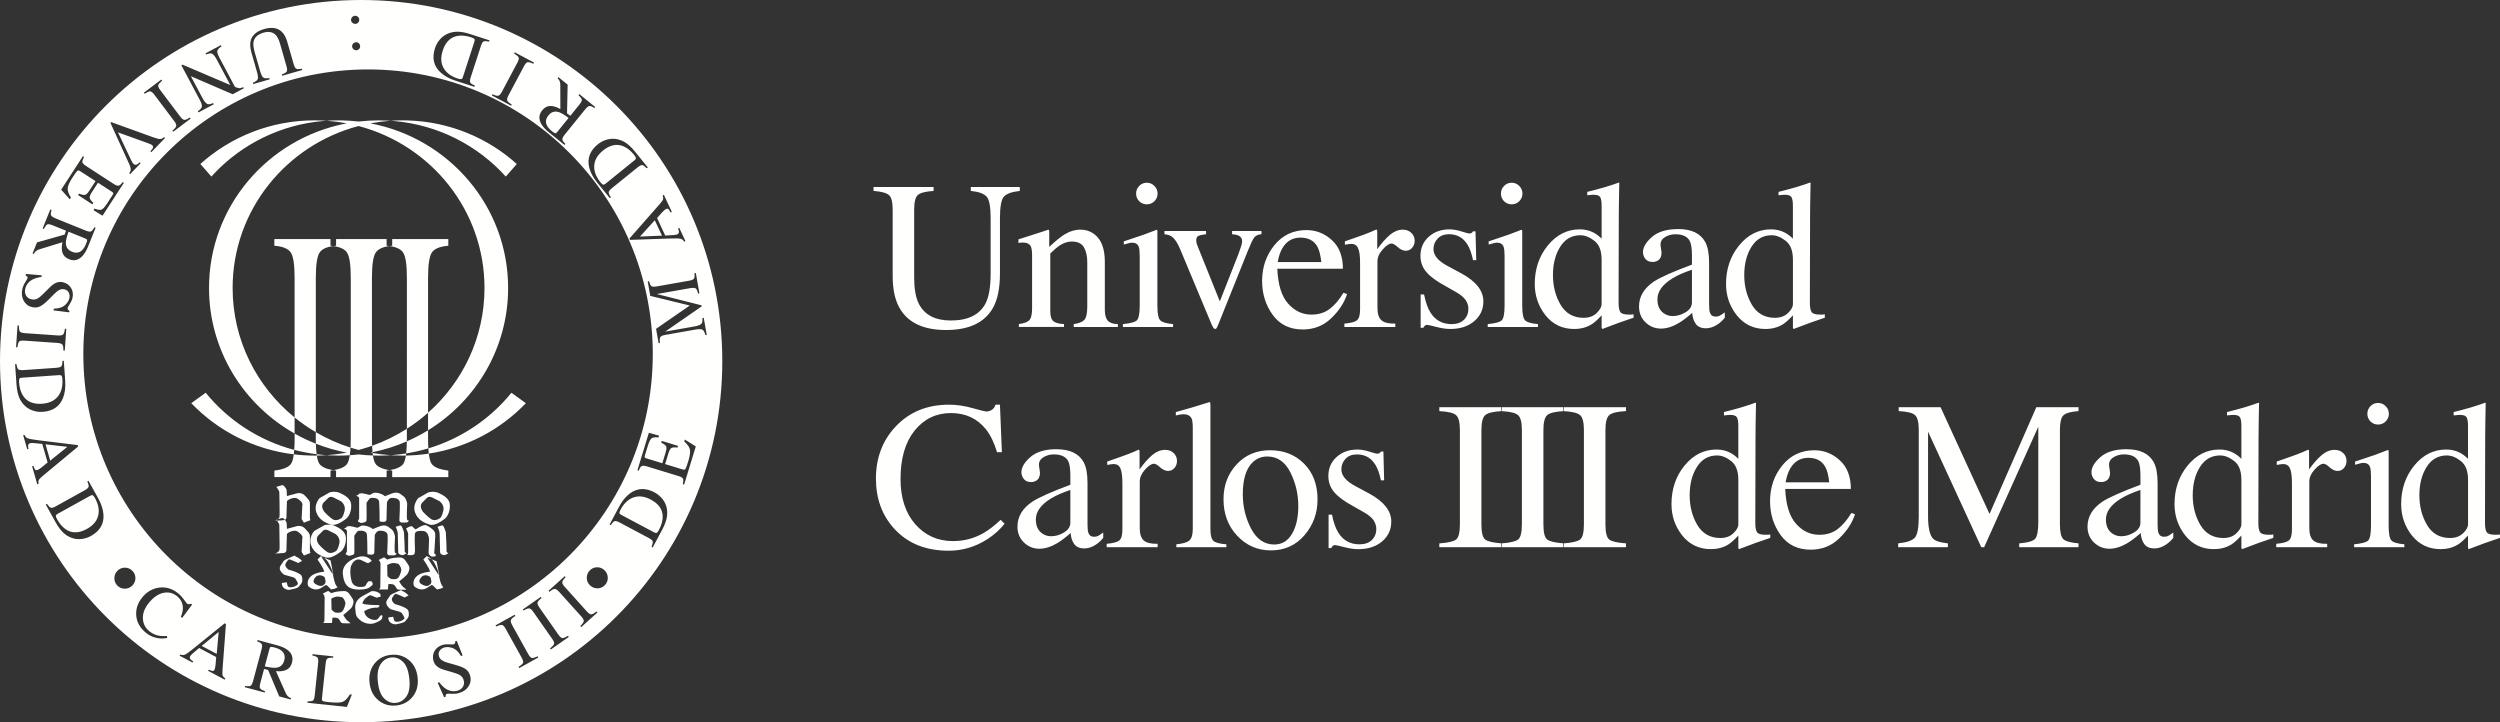 <svg height="52" viewBox="0 0 180 52" width="180" xmlns="http://www.w3.org/2000/svg"><rect x="0" y="0" width="180" height="52" fill="#333333" stroke="none"/><path d="m26.002 0c14.362 0 26.003 11.641 26.003 26s-11.641 26-26.003 26c-14.36 0-26.002-11.641-26.002-26s11.641-26 26.002-26zm-3.5 47.101-.011.099c.195.033.318.084.369.148.05.063.066.188.046.375l-.248 2.353c-.021.2-.063.321-.127.364-.061.042-.19.064-.387.064l-.01.095 2.844.299.355-.89-.135-.013c-.187.302-.368.483-.541.543-.174.059-.495.065-.966.016-.12-.012-.203-.022-.247-.029-.042-.006-.084-.013-.123-.023-.067-.016-.108-.041-.126-.076-.015-.038-.02-.084-.014-.142l.268-2.54c.018-.177.062-.287.133-.333.074-.047.207-.065.403-.054l.01-.099zm5.821.036-.176.011c-.475.049-.859.248-1.152.593-.318.379-.448.849-.389 1.413.056.538.269.96.637 1.268.363.301.792.424 1.287.373.463-.049.842-.24 1.137-.578.329-.376.464-.853.403-1.426-.06-.564-.283-.998-.672-1.299-.358-.279-.776-.393-1.252-.342zm-.156.202c.306-.033.585.067.836.301.251.232.406.638.467 1.214.06.57-.007.997-.202 1.28-.194.281-.446.438-.757.472-.318.034-.6-.071-.847-.313-.247-.244-.399-.645-.458-1.2-.059-.558.007-.98.198-1.268.192-.291.446-.452.763-.485zm-9.626-1.258-.026.095c.182.065.291.132.329.205.041.068.036.193-.012.374l-.596 2.225c-.057.213-.118.343-.182.389-.064.046-.197.052-.399.017l-.025.093 1.427.382.025-.092c-.189-.069-.307-.136-.352-.203-.043-.066-.039-.195.012-.386l.271-1.01.289.063.801 1.908.827.221.025-.092c-.099-.038-.176-.083-.232-.137s-.105-.13-.148-.227l-.709-1.585c.297.034.547.002.749-.089.204-.092.34-.267.408-.523.102-.38-.015-.693-.351-.935-.177-.127-.414-.232-.709-.31zm14.344.059-.105.03c.002.059-.004.107-.021.144-.015.036-.054.064-.116.082-.024.007-.126.006-.307-.005-.18-.01-.328 0-.444.034-.283.082-.485.232-.608.452-.121.222-.145.459-.071.718.055.195.179.351.37.47.102.063.231.118.387.163l.514.147c.296.085.494.155.595.211.155.089.256.216.304.382.053.185.034.346-.056.482-.088.139-.214.23-.378.276-.301.087-.588.04-.858-.139-.156-.103-.309-.257-.462-.462l-.117.033.464 1.044.112-.033c-.006-.044-.003-.087.006-.129.011-.042.046-.072.107-.091.025-.006.131-.005.32.006.19.01.364-.007.522-.053.314-.09.546-.254.696-.491.151-.238.189-.491.112-.759-.057-.2-.163-.356-.318-.47-.156-.112-.4-.214-.73-.305l-.529-.149c-.198-.055-.349-.118-.456-.19-.107-.071-.179-.172-.217-.302-.042-.148-.023-.276.057-.386.081-.114.192-.19.331-.231.18-.05.379-.038.6.04.222.076.421.267.598.57l.122-.034zm-16.71-1.261-2.204 1.783c-.33.268-.546.424-.649.469-.101.046-.216.044-.343-.006l-.046.086.931.494.045-.084c-.105-.068-.172-.121-.203-.162-.047-.064-.05-.136-.008-.216.021-.04.061-.087.119-.142.061-.056.234-.204.52-.446l1.229.653-.046.555c-.007.078-.018.151-.033.217-.015.065-.03.111-.041.134-.037.068-.08.102-.129.099-.049-.004-.145-.037-.289-.097l-.044.084 1.194.635.045-.084c-.102-.075-.165-.144-.191-.211-.023-.067-.026-.209-.01-.429l.246-3.281zm20.88-.618-1.376.764.048.086c.195-.095.333-.135.416-.115.084.018.172.111.267.282l1.147 2.069c.099.18.134.308.102.382-.033.072-.14.169-.322.288l.047.084 1.375-.762-.046-.084c-.197.092-.335.131-.415.121-.08-.014-.169-.111-.27-.29l-1.147-2.067c-.094-.171-.127-.297-.099-.377.029-.081.135-.178.32-.292zm-17.565 2.318c.039-.012.131 0 .277.039.216.058.381.134.495.227.215.175.283.41.203.708-.083.309-.276.483-.579.522-.176.022-.45-.012-.822-.096l.339-1.266c.021-.077.049-.122.087-.134zm-3.745-1.079-.143 1.581-1.08-.575zm23.187-2.522-1.288.903.056.081c.184-.116.318-.169.403-.159.084.009.182.094.294.252l1.357 1.938c.118.168.166.292.142.369-.025.077-.122.183-.289.321l.055.078 1.289-.902-.055-.079c-.187.112-.32.166-.4.164-.08-.005-.18-.093-.299-.26l-1.356-1.938c-.113-.16-.158-.281-.137-.363.02-.083.116-.191.286-.323zm-12.432-37.979c-11.322 0-20.5 9.178-20.5 20.5s9.178 20.5 20.5 20.5c11.323 0 20.5-9.178 20.5-20.5s-9.178-20.5-20.5-20.5zm-13.666 37.727c-.429-.347-.893-.486-1.392-.416-.476.068-.876.302-1.202.704-.317.393-.463.818-.434 1.275.031.496.269.921.713 1.281.27.22.581.349.931.389.206.022.403.013.588-.029l-.014-.139c-.219.017-.403.012-.553-.014-.263-.043-.502-.151-.716-.325-.296-.24-.452-.547-.467-.924-.015-.377.129-.748.427-1.118.324-.4.671-.641 1.038-.722.37-.079.698-.002.988.232.286.232.427.523.425.872-.002.185-.051.392-.145.621l.094.077.714-.958-.087-.071c-.05.036-.102.049-.154.044-.053-.007-.098-.026-.138-.058-.018-.016-.088-.11-.209-.281-.122-.171-.257-.319-.407-.439zm27.828-1.241-1.169 1.052.067.073c.167-.137.294-.207.38-.207.085-.001.193.071.323.217l1.583 1.756c.137.153.2.27.185.35-.015.079-.099.197-.249.353l.065.071 1.169-1.052-.065-.071c-.172.132-.296.203-.377.209-.081.006-.19-.068-.328-.221l-1.582-1.757c-.131-.144-.192-.26-.18-.344.009-.086.091-.204.244-.358zm-11.989 1.086c.348-.165.182-.033.331 0 .149.033.414.298.414.298l-.281.15s-.067-.034-.331-.15c-.265-.115-.331-.115-.331-.115s-.099.049-.232.281c-.132.231.199.463.199.463s.413.1.695.249c.281.149.281.214.298.463.017.249-.132.348-.216.464-.083.115-.132.164-.729.281-.58-.034-.53-.497-.53-.497l.347-.05s.017.067.067.248c.05.182.43.116.629-.016.198-.132.099-.198-.017-.414-.116-.215-.281-.181-.862-.364-.612-.464-.148-.746-.083-.911.067-.166.281-.215.629-.381zm-2.269.183c.381-.2.299-.216.564-.183.264.033.413.198.413.198l.033.183-.297.083s-.265-.117-.398-.166-.265.1-.397.199c-.132.099-.249.381-.232.381.215.115.927.115 1.142.115.216 0-.015.199-.033.183-.629-.017-.977.265-.977.265.083.563.712.663.877.612.166-.049.249-.331.365-.331.116 0 .067.149.034.249-.034.099-.183.182-.498.314-.314.132-.811.033-1.077-.216-.264-.248-.297-.232-.347-.844-.049-.612.446-.844.828-1.043zm-1.639-.2c.331 0 .414.265.596.514.182.248.049.48-.017.629-.066.149-.629.58-.629.58s.166.298.281.397c.116.1.249.2.249.2s-.348.017-.547 0c-.199-.017-.182-.183-.315-.315-.132-.132-.446-.083-.446-.083l-.033.381h-.629l.083-.132s.017-1.458.017-1.673c0-.214-.133-.313-.133-.313s.281-.15.365-.183c.082-.034.198.198.313.133.116-.067.514-.133.845-.133zm-.596.414c-.134.033-.315.132-.315.132l.017.795s.199.214.315.214.314.05.448-.082c.132-.132.264-.53.232-.646-.034-.116-.132-.349-.249-.381-.116-.033-.315-.066-.446-.033zm-3.164-2.881c.347-.166.183-.033.331 0 .149.033.414.298.414.298l-.281.149s-.067-.033-.331-.149c-.265-.116-.331-.116-.331-.116s-.099.05-.232.283c-.134.231.198.463.198.463s.414.1.695.249c.281.149.281.214.298.463.017.249-.132.347-.215.464-.083.115-.132.164-.729.281-.579-.034-.529-.497-.529-.497l.347-.05s.017.067.067.248c.05.183.43.117.629-.015.198-.132.099-.198-.016-.414-.116-.216-.281-.183-.862-.365-.613-.464-.149-.746-.083-.91.066-.166.281-.216.629-.381zm7.784.049c.331 0 .413.265.596.514.182.248.049.48-.017.629-.066.15-.629.58-.629.58s.166.298.282.397c.116.1.248.2.248.2s-.348.017-.547 0c-.198-.017-.182-.182-.315-.315-.132-.132-.446-.083-.446-.083l-.033.381h-.629l.082-.132s.017-1.458.017-1.673c0-.215-.132-.313-.132-.313s.092-.049.186-.097l.132-.065.046-.021c.083-.034.198.198.315.134.116-.068.513-.134.845-.134zm-2.931-.049c.613-.149.911.298.911.298l-.265.166-.012-.003c-.034-.011-.151-.054-.469-.212-.397-.2-.645.182-.728.365-.083.182-.116.612.017 1.126.132.512.711.446.878.414.165-.034.198-.216.198-.216l.133-.166.215-.017s.083.083.099.183c.017.1-.116.182-.281.297-.166.116-.778.183-1.192.067-.414-.116-.629-.464-.679-1.093-.05-.629.563-1.06 1.176-1.209zm4.868-.049s.149.049.365.248c.216.2.331.579.397.696.067.114.166.894.315 1.141.049.083.082.126.104.145l.016.011-.034.024c-.027.018-.064.039-.11.058l-.076.027c-.166.049-.248.049-.248.049s-.06-.059-.142-.141l-.107-.107c-.132-.134-.198-.018-.363.082-.166.1-.426.275-.812.083-.265-.132-.248-.198-.265-.38.05-.778 1.176-.795 1.193-.812-.017-.232-.48-.878-.48-.878zm-7.617 0s.149.049.365.248c.215.2.331.579.397.696.067.114.166.894.315 1.141.05.083.083.126.105.145l.016.011-.035.024c-.028.018-.064.039-.11.058l-.076.027c-.166.049-.248.049-.248.049s-.059-.059-.142-.141l-.107-.107c-.132-.134-.199-.018-.365.082-.166.1-.426.275-.811.083-.265-.132-.248-.198-.265-.38.049-.778 1.176-.795 1.192-.812-.016-.232-.479-.878-.479-.878zm-14.088.833c-.208-.007-.389.06-.541.203-.155.145-.236.321-.244.53-.009.209.059.39.203.546.14.15.315.228.524.235.209.006.391-.062.546-.207.153-.143.234-.317.242-.524.008-.206-.059-.386-.202-.539-.142-.154-.318-.235-.527-.243zm33.957-.028c-.206.006-.382.086-.525.24-.142.153-.211.334-.205.543.008.208.088.384.241.527.154.143.336.213.544.207.209-.006.386-.087.53-.241.14-.15.206-.331.198-.539-.009-.209-.089-.386-.244-.53-.153-.143-.333-.211-.54-.206zm-20.234.685c-.133.149-.265.347-.067.496.199.148.447.216.596.116.149-.099.182-.182.166-.314-.017-.132-.05-.281-.116-.315-.067-.032-.199-.083-.199-.083s-.248-.05-.381.1zm7.617 0c-.132.149-.264.347-.066.496.199.148.446.216.596.116.149-.099.182-.182.166-.314-.017-.132-.05-.281-.116-.315-.067-.032-.2-.083-.2-.083s-.248-.05-.381.1zm-2.168-.977c-.133.032-.315.132-.315.132l.016.796s.2.214.315.214c.116 0 .315.05.448-.082.132-.132.264-.53.232-.645-.034-.117-.132-.349-.249-.382-.116-.032-.314-.066-.446-.032zm-4.124-2.704c.348.149.778.398.827.795.05.398-.087.878-.38 1.093-.248.182-.729.514-1.077.397-.347-.116-.844-.314-1.043-.877-.199-.563.232-1.027.232-1.027l.728-.414s.365-.116.713.033zm6.624-.029c.216.1.481.297.563.414.083.115.083.216.083.365 0 .149-.067 1.126-.067 1.126s-.033.132.05.165c.084.033.05.15.05.15s-.198.066-.298.032c-.1-.032-.216-.149-.216-.264 0-.116.034-.994.034-.994s-.034-.546-.398-.579c-.365-.033-.53.017-.596.132-.067.116-.033.795-.017 1.309-.017-.034 0 .232-.083.248l-.041.012-.065.026c-.024.007-.056.013-.109.013-.132 0-.281-.017-.281-.017s.083 0 .083-.198v-1.359s-.05-.148-.099-.248c-.05-.099-.05-.099-.05-.099s.365-.249.464-.132c.099.116.232.198.232.198s.547-.397.762-.297zm-3.361.079c.48-.183.646.067.844.198.199.132.265.531.265.531s-.05.959-.017 1.108c.032.15.165.116.165.116l-.165.132h-.414s-.132-.049-.132-.148c0-.1.05-.961.033-1.277-.017-.313-.348-.347-.58-.347-.232 0-.348.315-.348.315s-.033.959-.033 1.241c0 .283-.497.132-.497.132s0-.022-0-.061l-.001-.162c-.002-.337-.009-.958-.032-1.183-.033-.314-.447-.281-.58-.281-.132 0-.331.365-.331.365s.017 1.092 0 1.259c-.017.164-.414.181-.414.181l-.216-.116.1-.198v-1.456c0-.15-.232-.183-.232-.183s.149-.034.199-.116c.049-.083.248-.066.248-.066s.315.049.447.1c.132.048.182-.034.315-.1.132-.067.232-.049.464 0 .232.049.43.215.43.215.013-.01.08-.047.48-.198zm-6.972-2.977.132.116s.149.182.149.281c0 .1.016.398.016.398l.613-.166s.398-.166.679.132c.281.299.364.381.364.546v1.076l.033.149-.463.182-.166-.264.05-.977s.099-.182-.265-.431c-.017-.017-.116-.115-.299-.115-.182 0-.546.149-.546.265 0 .115-.033 1.059-.033 1.059s.037.183-.11.256c.036.049.126.176.126.254 0 .099.016.397.016.397l.613-.165s.398-.166.679.131c.281.299.364.381.364.547v1.075l.033.149-.463.183-.166-.265.05-.976s.099-.183-.265-.431c-.017-.017-.116-.116-.299-.116-.182 0-.546.149-.546.265 0 .116-.033 1.059-.033 1.059s.05.249-.199.281c-.194.026-.466.032-.578.033l-.051 0s.315-.067.331-.315c.002-.031.003-.082.004-.146l0-.232c-.002-.528-.02-1.376-.02-1.376s-.033-.099-.1-.199c-.025-.038-.048-.071-.067-.097.131-.003.33-.011.481-.031.035-.005.065-.014.089-.026-.015-.019-.023-.027-.023-.027l-.132-.116-.348.101c-.032.026-.066.046-.097.061.008.009.018.023.03.04-.04.001-.072.002-.097.002l-.051 0s.054-.011.118-.042c-.012-.019-.019-.028-.019-.028l.117-.033c.059-.048.109-.117.116-.213.002-.031.003-.082.004-.146l0-.232c-0-.088-.001-.185-.002-.285l-.004-.306c-.006-.408-.014-.784-.014-.784s-.033-.1-.1-.199c-.067-.1-.116-.166-.116-.166zm8.492 2.916.036.016c.066.066.198.463.198.463s.067 1.275.05 1.358c-.017.083.132.166.132.166l-.248.132s-.183 0-.282-.083c-.099-.083-.066-.232-.066-.232s-.033-1.06-.033-1.243c0-.182-.149-.48-.149-.48s.331-.148.398-.082zm3.014 0 .036.016c.066.066.198.463.198.463s.067 1.275.05 1.358c-.017.083.132.166.132.166l-.248.132s-.183 0-.282-.083c-.099-.083-.066-.232-.066-.232s-.033-1.06-.033-1.243c0-.182-.149-.48-.149-.48s.331-.148.398-.082zm-8.245.343c-.265-.132-.414.083-.414.083-.003.003-.028.028-.281.281-.281.281.049.678.049.678s.028.031.076.08l.117.117c.114.11.263.242.404.333.281.183.628-.082.628-.082s.133-.083.232-.53c.1-.446-.281-.695-.281-.695s-.052-.026-.133-.067l-.222-.111c-.056-.028-.115-.057-.174-.087zm23.506-2.728c-.65-.345-1.242-.318-1.777.078-.296.222-.559.544-.785.97l-.673 1.266.087.046c.104-.167.195-.263.271-.288.075-.024.198.008.37.1l2.087 1.11c.177.095.275.179.292.255.014.075-.015.202-.087.384l.085.044.693-1.304c.186-.35.298-.668.337-.955.023-.156.02-.321-.006-.492-.042-.269-.145-.507-.305-.714-.161-.208-.357-.375-.591-.499zm-40.756-.836-.086.049c.083.179.115.307.094.384-.021.077-.116.163-.286.256l-2.068 1.146c-.176.098-.3.132-.372.106-.071-.029-.163-.123-.275-.281l-.084.047.716 1.291c.192.348.398.615.617.804.119.105.257.192.416.262.249.111.504.156.766.134.262-.02.508-.095.74-.224.644-.357.944-.868.902-1.533-.023-.368-.151-.764-.385-1.186zm39.164 1.227c.402-.169.844-.127 1.325.129.539.286.824.671.853 1.153.02.314-.068.655-.263 1.02-.062.119-.116.19-.161.216-.044.024-.104.014-.18-.025l-2.386-1.269c-.078-.041-.119-.087-.123-.135-.003-.05.024-.129.08-.235.225-.424.51-.708.854-.854zm-38.885-.189.035.012c.043.025.094.09.152.193.233.42.317.813.251 1.182-.077.43-.352.777-.83 1.041-.535.297-1.011.326-1.432.087-.273-.154-.512-.413-.713-.777-.065-.117-.095-.2-.092-.252.004-.049.044-.096.119-.138l2.364-1.31c.077-.042.137-.053.18-.028zm24.904-.169c.347.149.778.397.828.795.049.397-.088.878-.382 1.092-.248.182-.728.514-1.077.398-.347-.116-.844-.315-1.042-.878-.199-.563.232-1.026.232-1.026l.729-.415s.363-.115.712.034zm-7.104 0c.348.149.778.397.828.795.049.397-.088.878-.381 1.092-.248.182-.729.514-1.077.398-.347-.116-.844-.315-1.043-.878-.198-.563.232-1.026.232-1.026l.728-.415s.365-.115.713.034zm3.759.049c.48-.182.645.067.844.199.2.133.265.53.265.53s-.049.959-.016 1.109c.033.149.165.115.165.115l-.165.134h-.414s-.133-.049-.133-.149c0-.05.012-.29.023-.557l.009-.27c.005-.178.007-.343.002-.448-.017-.315-.349-.347-.58-.347-.232 0-.347.314-.347.314s-.034.961-.034 1.242c0 .281-.496.132-.496.132s0-.022-0-.061l-.001-.163c-.002-.337-.009-.959-.032-1.183-.034-.315-.448-.281-.58-.281s-.331.365-.331.365.017 1.092 0 1.258c-.017.164-.414.182-.414.182l-.214-.116.099-.198v-1.458c0-.149-.231-.182-.231-.182s.148-.034.198-.117c.049-.081.248-.066.248-.066s.315.05.447.1.182-.034.315-.1c.132-.067.232-.049.464 0 .232.05.43.216.43.216.013-.01.08-.048.48-.199zm2.898.281c-.264-.132-.414.083-.414.083l-0.0 0-.205.205-.076.076c-.281.281.049.679.049.679s.315.348.597.53c.281.182.629-.083.629-.083.026-.02.142-.128.232-.53.081-.365-.159-.598-.249-.671l-.033-.024s-.161-.08-.357-.178zm-7.104 0c-.265-.132-.414.083-.414.083l-0.0 0-.281.281c-.281.281.05.679.05.679s.315.348.596.53c.281.182.629-.083.629-.083.026-.02.142-.128.231-.53.1-.446-.282-.695-.282-.695s-.264-.132-.529-.265zm22.716-4.654-.826 2.7.095.029c.071-.185.143-.296.216-.333.071-.038.197-.029.378.025l2.261.692c.192.059.304.124.334.194.03.07.026.201-.011.393l.092.029.84-2.748-.788-.493-.043.142c.249.219.387.422.413.608.025.188-.015.453-.121.796-.097.319-.165.507-.203.565-.038.058-.107.071-.208.04l-1.259-.385.239-.782c.066-.215.14-.342.223-.382.081-.041.226-.049.434-.026l.036-.12-1.176-.36-.036.119c.185.098.302.185.348.265.046.078.036.227-.03.444l-.239.781-1.135-.347c-.066-.019-.109-.041-.126-.065-.019-.025-.018-.076.005-.15l.211-.69c.091-.297.183-.48.275-.545.092-.066.258-.086.496-.06l.039-.129zm-44.957.15-.093.026.291 1.012.092-.026c-.025-.123-.033-.208-.025-.257.013-.079.063-.131.15-.156.043-.013.105-.017.185-.013.083.006.31.026.683.065l.384 1.336-.431.354c-.062.05-.122.092-.179.127-.059.034-.1.055-.126.062-.075.022-.128.014-.161-.024-.031-.038-.074-.13-.13-.276l-.092.026.373 1.3.092-.026c-.017-.124-.011-.219.019-.283.031-.063.133-.164.301-.305l2.532-2.104-.029-.1-2.813-.347c-.422-.052-.684-.099-.788-.14-.103-.041-.181-.125-.234-.251zm35.062-3.032 1.038.752c-1.818 1.895-4.253 3.209-6.987 3.629.044.369.116.62.217.755.18.237.576.393 1.188.469v.468h-4.042v-.468c-.069-.009-.136-.018-.2-.029.498-.083.826-.23.987-.44.087-.117.153-.321.198-.614l-.243.003c.645 0 1.277-.049 1.895-.144-.014-.114-.025-.239-.034-.375 2.386-.717 4.462-2.133 5.984-4.006zm-11.007 4.44c.341.04.686.066 1.035.078.045.295.111.501.199.618.16.21.489.357.987.44l-.005.001-.196.028v.468h-3.64v-.468c-.07-.009-.137-.018-.201-.029.498-.083.827-.23.987-.44.089-.12.156-.332.201-.637.129-.009.257-.02.385-.032zm1.46-24.051c.242 0 .483.007.722.021l.126.008-.059.004c-.474.035-.941.096-1.399.182 5.649 1.066 9.918 5.967 9.918 11.852 0 4.323-2.303 8.116-5.765 10.247l-0.0.562c0 .275.007.522.02.74-.518.154-1.052.277-1.597.364-.007.053-.014.104-.021.152l-.243.003c-.205 0-.408-.005-.61-.015l-.249-.015.231-.016c.301-.026.598-.062.892-.109.028-.241.045-.53.05-.869.53-.231 1.04-.497 1.527-.797l0-1.262c2.495-2.209 4.064-5.416 4.064-8.985 0-5.583-3.842-10.28-9.059-11.658-.003-.001-.005-.001-.008-.002-5.222 1.375-9.068 6.075-9.068 11.66 0 3.755 1.738 7.11 4.463 9.323l-.001 1.159c.49.277 1.001.521 1.531.73.009.294.027.546.055.758.16.021.322.038.484.052l.231.016-.247.015c-.101.005-.203.009-.304.011l-.15.003c.045.291.111.495.198.612.16.21.488.357.986.44l-.004.001-.195.028v.468h-4.041v-.468c.611-.075 1.006-.232 1.187-.469.095-.128.165-.362.211-.701-2.894-.35-5.475-1.698-7.38-3.683l1.038-.752c1.604 1.974 3.825 3.441 6.373 4.115-.007.116-.018.223-.031.32.492.059.994.09 1.503.09l.156-.001c-.005-.031-.01-.064-.014-.098-.551-.068-1.089-.173-1.614-.312.02-.243.03-.526.03-.849l-.001-.327c-3.682-2.08-6.164-5.995-6.164-10.482 0-5.857 4.228-10.739 9.836-11.837l.081-.016c-.457-.086-.924-.147-1.398-.182l-.06-.004.127-.008c.119-.007.239-.012.359-.015l.362-.005.306.004c.39.009.775.037 1.154.081.479-.056.966-.085 1.46-.085zm-24 23.324 1.574.18-1.237.995zm29.002-14.778v.48c-.612.05-1.008.216-1.188.494-.181.27-.271.881-.271 1.833l0 9.699c-.476.422-.987.807-1.526 1.152l.001.672c0 .081-.001.159-.002.235-.784.342-1.611.605-2.471.779.002.021.004.041.006.06.407.07.82.121 1.239.152l.054.003-.124.01c-.119.007-.238.012-.358.015l-.361.005c-.142 0-.284-.002-.425-.007-.009-.056-.017-.115-.024-.178-.053-.011-.107-.02-.16-.03.052-.01.103-.02.154-.03-.015-.138-.025-.292-.032-.46.888-.316 1.727-.728 2.505-1.226l.001-10.852c0-.953-.091-1.563-.271-1.833-.16-.246-.489-.404-.986-.472l.004-.001.195-.021v-.48zm-8.483 0v.48c.07.006.137.013.201.022-.499.068-.827.226-.987.472-.181.27-.272.881-.272 1.833l0 11.096c.781.458 1.618.833 2.498 1.112-.011.208-.028.391-.052.549-.274.017-.55.026-.828.026-.241 0-.481-.007-.719-.021l-.125-.01.055-.003c.402-.029.798-.078 1.188-.144l.209-.038c-.769-.145-1.512-.361-2.222-.641l-.004-.178-.002-.225 0-.428c-.536-.315-1.046-.668-1.525-1.058l0-10.038c0-.953-.091-1.563-.272-1.833-.181-.278-.576-.443-1.187-.494v-.48zm4.041 0v.48c.07.006.137.013.201.022-.498.068-.827.226-.987.472-.181.27-.272.881-.272 1.833v11.524c0 .2.004.384.011.554-.288.101-.583.193-.883.275l-.089.024c-.195-.051-.389-.108-.58-.168.012-.204.018-.432.018-.684v-11.524c0-.953-.091-1.563-.271-1.833-.16-.246-.489-.404-.987-.472l.004-.001.196-.021v-.48zm-23.243 8.762-.099.007c0 .198-.026.328-.077.388-.051.061-.173.098-.366.111l-2.359.165c-.2.014-.328-.006-.382-.062-.052-.055-.095-.179-.129-.371l-.096.007.103 1.474c.028.395.101.725.22.99.063.143.152.281.265.413.179.207.392.355.637.445.246.092.501.129.765.11.733-.052 1.222-.388 1.465-1.007.135-.345.186-.758.153-1.239zm-.333 1.033c.087-.006.146.011.175.049.029.042.047.123.056.242.033.477-.057.871-.272 1.177-.251.357-.648.555-1.192.593-.609.042-1.054-.132-1.335-.527-.183-.256-.288-.591-.318-1.004-.009-.134-.001-.223.023-.267.025-.043.08-.068.166-.075zm-2.997-3.577-.109 1.57.096.006c.03-.214.072-.352.125-.413.054-.061.184-.083.39-.068l2.359.164c.195.014.318.055.368.121.052.068.076.211.073.427l.098.007.11-1.569-.099-.007c-.026.216-.069.353-.131.413-.059.06-.187.084-.382.07l-2.359-.164c-.205-.015-.331-.055-.376-.123-.044-.067-.067-.209-.067-.426zm48.835-3.78-.094.016c.017.198.004.329-.039.395-.044.065-.163.115-.353.149l-2.329.411c-.186.032-.312.026-.378-.021-.068-.046-.126-.164-.174-.357l-.097.017.184 1.043 2.845.693-2.427 1.677.183 1.035.097-.017c-.027-.214-.017-.355.031-.424.045-.07.163-.122.352-.155l2.127-.376c.277-.049.458-.049.546-.001.086.048.159.179.219.391l.094-.016-.217-1.23-.094.017c.013.193-.004.321-.05.385-.073.099-.252.174-.538.224l-2.089.368 2.627-1.82-.014-.071-3.217-.814 2.352-.415c.222-.038.367-.037.436.005.067.042.127.166.182.374l.094-.018zm-48.23.071-.026.113c.041.017.077.039.109.068.032.031.041.077.027.137-.006.026-.059.118-.16.278-.102.161-.171.322-.208.483-.073.318-.042.6.092.847.135.248.337.403.609.465.202.047.39.03.566-.05.173-.082.38-.246.622-.49l.386-.39c.143-.147.273-.249.388-.307.113-.06.236-.074.37-.043.148.034.252.113.31.237.06.126.074.259.041.4-.042.182-.15.352-.325.506-.174.157-.437.239-.789.247l-.03.124 1.129.141.025-.107c-.053-.026-.091-.055-.115-.088-.025-.03-.03-.078-.015-.142.006-.024.056-.113.152-.267.097-.151.158-.286.187-.404.066-.287.033-.537-.101-.751-.134-.214-.331-.351-.592-.411-.198-.046-.395-.014-.592.095-.105.059-.214.146-.329.26l-.378.379c-.218.218-.375.358-.473.418-.152.093-.313.12-.482.081-.188-.043-.319-.137-.395-.283-.077-.143-.097-.298-.058-.464.07-.305.249-.533.538-.682.166-.086.374-.146.628-.18l.027-.118zm1.754-4.644-.553 1.37.089.036c.092-.18.173-.289.243-.325.071-.034.199-.015.382.06l.97.391-.099.28-1.99.562-.321.794.09.036c.049-.094.103-.164.164-.214.06-.048.143-.087.245-.119l1.658-.51c-.069.292-.07.543-.002.756.067.212.224.369.469.468.366.148.689.07.971-.234.149-.16.281-.383.396-.667l.551-1.364-.092-.038c-.087.172-.168.273-.243.302-.075.032-.198.014-.371-.057l-2.135-.863c-.206-.083-.326-.159-.365-.228-.036-.069-.026-.202.033-.398zm1.314 1.605 1.216.492c.073.029.113.064.12.101.009.042-.015.132-.073.272-.084.207-.179.361-.285.464-.198.192-.442.23-.727.115-.297-.121-.446-.333-.448-.638.001-.177.066-.446.196-.805zm42.864-2.652-.087.041c.037.12.045.214.026.283-.022.067-.105.183-.249.348l-2.173 2.474.044.094 2.832-.098c.426-.015.692-.009.801.016.109.024.198.094.271.212l.086-.041-.445-.954-.087.04c.043.117.065.201.065.25-.001.081-.041.14-.123.178-.04.019-.1.033-.181.042-.083.007-.31.022-.684.044l-.588-1.261.37-.416c.052-.059.105-.11.157-.154.052-.043.091-.07.115-.081.07-.033.125-.033.163-.001.036.033.094.116.172.252l.087-.041zm-.656 1.826.517 1.108-1.583.068zm-41.176-4.61-1.565 2.41.622.692.081-.124c-.18-.28-.256-.513-.23-.701.028-.185.14-.429.336-.732.181-.278.299-.441.351-.487.052-.044.122-.039.211.019l1.104.717-.445.685c-.123.189-.229.291-.32.306-.089.017-.231-.014-.424-.093l-.068.105 1.032.67.068-.105c-.152-.143-.24-.26-.262-.349-.023-.089.028-.229.151-.419l.445-.686.995.646c.058.038.092.071.103.099.01.03-.004.078-.047.143l-.393.605c-.17.26-.308.41-.415.448-.108.038-.272.011-.494-.079l-.073.114.65.4 1.538-2.369-.083-.053c-.119.158-.219.245-.299.26-.079.017-.198-.026-.356-.129l-1.983-1.288c-.168-.11-.257-.203-.267-.28-.01-.074.029-.199.119-.374zm38.544-1.208c-.265-.066-.525-.065-.777.001-.254.065-.484.182-.69.348-.572.462-.78 1.018-.623 1.666.087.36.282.727.586 1.102l.902 1.113.077-.062c-.113-.162-.166-.283-.16-.362.007-.079.086-.18.236-.302l1.838-1.488c.156-.126.272-.182.348-.168.075.015.181.092.319.229l.075-.06-.93-1.148c-.249-.308-.499-.536-.748-.684-.135-.081-.287-.143-.454-.185zm-1.094.799c.475-.385.94-.496 1.396-.336.297.105.576.32.836.642.085.104.129.181.134.232.006.05-.026.102-.093.156l-2.1 1.7c-.07.055-.126.075-.173.059-.047-.017-.108-.072-.184-.165-.302-.373-.453-.746-.453-1.12.001-.437.213-.826.637-1.169zm-20.762-2.173c.205 0 .408.005.61.015l.242.014-.23.017c-3.079.266-5.832 1.657-7.832 3.756l-.227.245-.794-.905c2.173-1.952 5.062-3.142 8.231-3.142zm6.324 0 .379.006c3.021.091 5.766 1.263 7.851 3.137l-.794.905c-2.015-2.235-4.861-3.726-8.059-4.001l-.23-.017.244-.014c.101-.005.203-.009.304-.011zm-20.972.127-.056.059 1.334 2.923c.092.199.133.351.126.456-.005.07-.041.151-.108.243l.065.063.756-.782-.071-.068c-.086.083-.154.137-.205.159-.087.038-.168.022-.241-.049-.028-.026-.058-.067-.089-.121-.031-.054-.068-.124-.108-.209l-.917-1.936 1.909.689c.19.067.323.117.4.148.077.033.131.065.162.095.062.059.071.128.033.209-.022.046-.079.116-.171.214l.071.068.983-1.018-.065-.063c-.095.087-.188.132-.277.137-.091.006-.264-.036-.519-.129zm32.195-3.238-.06.075c.075.075.127.147.156.22s.042.161.042.268l.004 1.736c-.258-.151-.498-.225-.722-.223-.223.001-.418.105-.584.31-.249.307-.269.64-.06.998.11.19.283.379.522.573l1.144.926.062-.077c-.139-.134-.213-.24-.218-.321-.009-.08.046-.193.164-.339l1.448-1.788c.14-.172.248-.267.325-.281.077-.015.201.034.371.147l.06-.074-1.147-.93-.06.075c.145.14.225.249.239.328.012.078-.044.194-.168.347l-.658.813-.238-.177.045-2.068zm-.718 2.756c.201-.249.448-.329.74-.242.169.052.407.193.713.424l-.825 1.018c-.05.062-.094.09-.134.086-.041-.004-.119-.054-.236-.148-.174-.14-.294-.277-.361-.409-.125-.246-.091-.49.103-.728zm-27.873-2.581-1.256.946.059.076c.182-.118.313-.176.393-.176.081.001.184.085.308.248l1.423 1.889c.118.156.168.275.15.358-.017.084-.108.195-.275.334l.059.079 1.256-.946-.059-.079c-.179.122-.311.179-.397.172-.084-.006-.185-.087-.303-.243l-1.423-1.888c-.124-.165-.175-.286-.154-.365.022-.078.115-.188.278-.33zm4.292-2.478-1.102.586.045.085c.18-.072.307-.095.383-.071.116.038.243.186.379.443l.972 1.828-3.445-1.469-.08.042 1.314 2.471c.131.246.185.419.162.52-.023.1-.119.207-.288.32l.046.087 1.102-.586-.047-.087c-.18.076-.309.103-.386.079-.118-.038-.246-.185-.384-.443l-.834-1.57 3.01 1.299.804-.428-.046-.087c-.098.048-.176.075-.234.08-.058.007-.143-.011-.256-.055l-.104-.042-1.101-2.07c-.132-.247-.188-.421-.17-.518.02-.097.121-.206.304-.329zm21.157.515-.045.085c.184.115.293.209.326.282.033.075.001.203-.095.384l-1.11 2.088c-.092.173-.179.268-.262.288-.083.02-.222-.015-.418-.108l-.046.087 1.388.738.047-.087c-.186-.111-.294-.206-.324-.287-.031-.079.001-.204.092-.377l1.11-2.088c.097-.182.185-.28.265-.294.079-.012.218.025.416.113l.045-.085zm-4.219-1.482c-.158.006-.319.036-.484.092-.257.089-.474.23-.65.424-.177.193-.307.416-.389.668-.227.7-.099 1.278.386 1.735.269.255.632.457 1.092.606l1.362.443.031-.094c-.184-.075-.294-.147-.331-.217-.038-.071-.026-.198.034-.382l.731-2.249c.062-.191.129-.301.2-.331.071-.028.202-.022.392.018l.03-.091-1.405-.456c-.377-.123-.71-.178-.999-.167zm-12.537.019c-.302-.302-.73-.374-1.282-.215-.559.16-.886.451-.982.873-.052.228-.026.519.075.873l.382 1.329c.077.268.096.447.056.537-.039.093-.156.179-.347.257l.027.095 1.182-.34-.027-.094c-.192.034-.331.026-.418-.026-.086-.051-.169-.216-.249-.494l-.381-1.329c-.094-.328-.123-.58-.087-.759.063-.32.302-.541.721-.66.381-.108.679-.047.894.188.116.129.212.326.289.594l.468 1.634c.054.188.059.317.016.384-.043.071-.161.14-.353.21l.027.094 1.449-.415-.028-.095c-.196.04-.331.042-.403.006-.073-.036-.137-.147-.19-.332l-.459-1.597c-.089-.316-.217-.555-.38-.717zm12.56.297c.305-.073.656-.046 1.051.083.127.041.206.082.238.121.031.039.034.1.007.182l-.835 2.57c-.027.083-.065.132-.112.143-.049.011-.131-.002-.244-.038-.456-.149-.786-.379-.99-.693-.238-.366-.272-.809-.103-1.328.188-.581.518-.927.988-1.041zm-7.228.44c-.076.002-.143.031-.2.087-.059.057-.086.129-.084.216.003.081.036.147.098.199.061.054.13.079.206.076.08-.002.146-.034.199-.093.054-.057.079-.126.076-.204-.003-.076-.032-.143-.087-.2-.056-.056-.126-.083-.208-.081zm-.059-1.906c-.095.003-.171.036-.225.099-.055.062-.081.132-.079.208.003.079.036.145.099.199.062.055.134.081.216.078.081-.003.149-.035.201-.095.054-.059.079-.127.076-.205-.002-.081-.033-.15-.091-.204-.059-.055-.125-.082-.197-.079zm5.19 39.014.67.268.2 1.071zm-7.635-.066.67.267.201 1.072zm48.863-10.945.14 3.423h-.349c-.203-.679-.469-1.228-.796-1.645-.625-.783-1.466-1.174-2.523-1.175-1.066 0-1.939.422-2.619 1.265-.674.843-1.011 2.003-1.011 3.482 0 1.359.354 2.445 1.063 3.259.714.808 1.617 1.212 2.709 1.212.789 0 1.516-.189 2.18-.565.382-.214.801-.536 1.258-.967l.283.283c-.337.426-.757.8-1.258 1.124-.853.544-1.778.818-2.775.818-1.638 0-2.938-.523-3.899-1.57-.889-.967-1.332-2.174-1.332-3.624 0-1.483.468-2.728 1.407-3.734.986-1.056 2.271-1.586 3.854-1.586.55 0 1.116.082 1.697.247.58.163.905.244.975.244.143 0 .28-.038.409-.118.129-.079.217-.203.267-.373zm19.458 3.281c.982 0 1.796.323 2.44.967.645.646.968 1.503.968 2.575 0 .987-.312 1.845-.938 2.573-.624.729-1.434 1.095-2.425 1.095-.952 0-1.759-.35-2.418-1.051-.66-.698-.989-1.578-.989-2.633 0-.988.312-1.821.937-2.5.629-.685 1.439-1.028 2.425-1.028zm39.18 0c.699 0 1.311.244 1.838.73.525.48.788 1.166.789 2.053h-4.725c.049 1.151.31 1.988.782 2.515.471.526 1.028.788 1.674.788.52 0 .959-.135 1.317-.409.357-.272.687-.659.99-1.161l.261.089c-.203.631-.586 1.214-1.146 1.749-.555.536-1.237.804-2.046.804-.933 0-1.654-.352-2.165-1.056-.506-.705-.759-1.515-.759-2.433 0-.998.296-1.857.886-2.581.59-.725 1.359-1.087 2.307-1.087zm-4.246-3.421.045.014-.015.782c-.005.283-.01.575-.015.877-.005.298-.007.593-.007.886l-.015 6.078c0 .321.039.549.119.677.079.129.289.192.632.192h.164c.054-.004.108-.012.163-.022v.246c-.03.009-.389.133-1.078.371l-1.168.439-.052-.067v-.914c-.278.302-.519.518-.722.647-.363.224-.782.334-1.258.334-.844 0-1.527-.325-2.054-.974-.521-.656-.781-1.411-.781-2.27 0-1.076.312-1.999.937-2.767.63-.773 1.399-1.161 2.306-1.161.362 0 .695.079.997.238.198.105.389.248.573.432v-2.366c0-.302-.035-.511-.105-.624-.065-.115-.222-.172-.475-.172-.06 0-.112.002-.156.008-.045.005-.145.015-.298.03v-.245l.61-.156c.223-.06.446-.123.669-.187.224-.065.419-.126.588-.187.079-.024.21-.071.394-.14zm36.22 0 .045.014-.016.782-.007.431-.007.446c-.006.298-.008.593-.008.886l-.014 6.078c0 .321.039.549.119.677.079.129.29.192.632.192h.164c.054-.004.109-.012.163-.022v.246c-.03.009-.389.133-1.078.371l-1.169.439-.052-.067v-.914c-.278.302-.519.518-.722.647-.362.224-.781.334-1.257.334-.844 0-1.528-.325-2.054-.974-.521-.656-.782-1.411-.782-2.27 0-1.076.313-1.999.937-2.767.631-.773 1.399-1.161 2.307-1.161.362 0 .695.079.997.238.198.105.389.248.573.432v-2.366c0-.302-.034-.511-.105-.624-.064-.115-.222-.172-.475-.172-.06 0-.112.002-.156.008-.044.005-.144.015-.297.03v-.245l.61-.156c.222-.06.446-.123.669-.187.223-.065.419-.126.588-.187.079-.024.21-.071.394-.14zm16.318 0 .044.014-.015.782-.007.431-.007.446c-.006.298-.008.593-.008.886l-.014 6.078c0 .321.039.549.118.677s.291.192.633.192h.163c.055-.004.11-.012.164-.022v.246c-.03.009-.39.133-1.079.371l-1.169.439-.052-.067v-.914c-.278.302-.518.518-.721.647-.362.224-.781.334-1.258.334-.844 0-1.528-.325-2.053-.974-.521-.656-.782-1.411-.782-2.27 0-1.076.313-1.999.937-2.767.63-.773 1.399-1.161 2.307-1.161.362 0 .694.079.997.238.198.105.389.248.572.432v-2.366c0-.302-.034-.511-.103-.624-.065-.115-.224-.172-.476-.172-.06 0-.112.002-.156.008-.044.005-.143.015-.297.03v-.245l.61-.156c.222-.06.446-.123.669-.187.223-.065.419-.126.588-.187.079-.024.211-.071.395-.14zm-81.196 3.37c.263 0 .55.05.863.15.318.099.496.149.536.149.089 0 .154-.014.193-.039.039-.024.075-.063.105-.118h.178l.053 2.075h-.231c-.099-.48-.233-.855-.402-1.123-.307-.496-.751-.743-1.332-.743-.347 0-.62.107-.818.32-.198.213-.297.463-.297.751 0 .457.342.863 1.027 1.221l.983.528c1.056.576 1.584 1.245 1.584 2.009 0 .586-.22 1.064-.661 1.436-.437.371-1.01.558-1.719.558-.298 0-.636-.049-1.012-.148-.376-.1-.6-.149-.669-.149-.06 0-.111.022-.156.067-.044.039-.079.089-.104.148h-.193v-2.403h.244c.114.565.268.999.461 1.301.348.557.856.835 1.525.835.373 0 .665-.102.879-.305.217-.208.327-.477.327-.804 0-.208-.062-.409-.186-.604-.124-.192-.342-.381-.655-.565l-.834-.475c-.61-.327-1.059-.657-1.346-.99s-.432-.724-.432-1.177c0-.554.199-1.01.595-1.368.397-.356.895-.536 1.496-.536zm-21.661-.022c.963 0 1.615.312 1.957.937.184.342.275.841.275 1.495v2.984c0 .288.02.486.06.595.064.193.198.29.402.29.114 0 .208-.018.283-.052.075-.035.203-.12.387-.254v.387c-.158.193-.329.352-.514.476-.278.189-.56.283-.848.283-.337 0-.583-.11-.737-.327-.148-.218-.23-.479-.246-.782-.377.328-.698.571-.967.73-.451.267-.881.401-1.287.401-.427 0-.796-.149-1.109-.447-.312-.302-.468-.684-.468-1.145 0-.719.36-1.32 1.079-1.801.456-.298 1.366-.702 2.73-1.213v-.632c0-.506-.05-.858-.149-1.057-.168-.333-.518-.498-1.049-.498-.253 0-.494.065-.722.193-.228.134-.342.318-.342.55 0 .059.012.161.038.305.025.139.037.228.037.267 0 .279-.092.472-.275.581-.104.064-.228.097-.372.097-.223 0-.395-.072-.512-.216-.12-.148-.179-.313-.179-.491 0-.348.213-.71.639-1.086.432-.382 1.062-.573 1.89-.573zm77.045 0c.962 0 1.614.312 1.957.937.184.342.275.841.276 1.495v2.984c0 .288.02.486.059.595.065.193.198.29.402.29.114 0 .208-.018.283-.052.074-.035.203-.12.386-.254v.387c-.158.193-.33.352-.513.476-.278.189-.561.283-.848.283-.337 0-.583-.11-.737-.327-.148-.218-.23-.479-.245-.782-.377.328-.7.571-.967.73-.452.267-.881.401-1.288.401-.427 0-.796-.149-1.109-.447-.312-.302-.469-.684-.469-1.145 0-.719.36-1.32 1.08-1.801.456-.298 1.367-.702 2.731-1.213v-.632c0-.506-.05-.858-.149-1.057-.169-.333-.518-.498-1.049-.498-.253 0-.493.065-.721.193-.229.134-.342.318-.342.55 0 .059.012.161.037.305.025.139.038.228.038.267 0 .279-.092.472-.275.581-.104.064-.228.097-.372.097-.224 0-.395-.072-.514-.216-.119-.148-.179-.313-.179-.491 0-.348.214-.71.64-1.086.432-.382 1.062-.573 1.891-.573zm18.854.052c.01.035.015.073.015.112v5.341c0 .565.068.92.201 1.064.139.143.448.236.93.275v.209h-3.616v-.209c.531-.049.865-.139 1.004-.267.139-.134.208-.491.209-1.071v-3.549c0-.322-.022-.545-.067-.669-.075-.203-.231-.305-.469-.305-.055 0-.11.005-.164.015-.05.01-.199.049-.446.119v-.23l.32-.105c.868-.283 1.474-.496 1.816-.64.139-.059.228-.089.268-.089zm-84.891-3.444c.035 0 .055.014.06.043.009.031.014.095.014.195v8.921c0 .43.075.711.224.839.149.124.456.203.923.24v.208h-3.601v-.208c.461-.046.774-.137.937-.276.164-.144.246-.422.246-.833v-7.269c0-.327-.028-.552-.083-.677-.099-.208-.299-.312-.602-.312-.07 0-.147.008-.231.023-.079.014-.181.037-.305.067v-.245c.67-.179 1.476-.418 2.418-.714zm52.643.364 3.526 7.686 3.371-7.686h3.036v.283c-.565.04-.929.145-1.094.313-.164.164-.245.516-.245 1.056v6.779c0 .555.081.911.245 1.07.164.154.528.256 1.094.305v.275h-4.271v-.275c.615-.049.997-.159 1.146-.327.153-.174.23-.583.23-1.228v-6.846l-3.899 8.675h-.208l-3.831-8.318v6.08c0 .833.121 1.376.364 1.629.158.164.513.275 1.064.334v.275h-3.579v-.275c.63-.065 1.034-.206 1.213-.424.179-.223.269-.736.269-1.539v-6.191c0-.551-.087-.908-.26-1.071-.174-.169-.569-.267-1.184-.297v-.283zm-31.623 0v.283c.008 0.0.015.001.023.001l.021-.001c-.62.03-1.022.127-1.205.29-.184.159-.275.518-.275 1.079v6.779c0 .589.091.956.275 1.1.181.137.575.229 1.182.274l-.021.002v.275h-4.465v-.275c.62-.044 1.022-.137 1.205-.275.184-.144.275-.511.275-1.1v-6.779c0-.56-.091-.92-.275-1.079-.184-.163-.585-.26-1.205-.29v-.283zm8.974 0v.283c-.621.03-1.022.127-1.205.29-.184.159-.275.518-.275 1.079v6.779c0 .589.092.956.275 1.1.184.139.584.231 1.205.275v.275h-4.465v-.275c-.008-.001-.015-.001-.023-.002l-.021.002c.62-.044 1.022-.137 1.205-.275.184-.144.275-.511.275-1.1v-6.779c0-.56-.092-.92-.275-1.079-.181-.161-.576-.257-1.182-.289l.021-.001v-.283zm-4.509 0v.283c.008 0.0.015.001.023.001l.021-.001c-.62.03-1.022.127-1.206.29-.184.159-.275.518-.275 1.079v6.779c0 .589.091.956.275 1.1.182.137.576.229 1.183.274l-.021.002v.275h-4.422v-.275c-.008-.001-.015-.001-.023-.002l-.021.002c.621-.044 1.022-.137 1.205-.275.184-.144.275-.511.275-1.1v-6.779c0-.56-.091-.92-.275-1.079-.181-.161-.575-.257-1.182-.289l.021-.001v-.283zm-30.589 3.065c.034 0 .055.012.06.037.009.025.015.077.015.156v1.221c.317-.442.623-.787.915-1.035.299-.248.606-.371.923-.371.254 0 .459.077.618.23.159.149.238.337.239.567 0 .203-.063.374-.187.512-.119.139-.27.208-.453.208-.189 0-.379-.086-.574-.259-.188-.175-.337-.26-.446-.26-.174 0-.387.14-.64.423-.252.278-.38.565-.38.864v3.355c0 .426.1.724.299.892.198.164.527.241.988.231v.244h-3.668v-.244c.456-.039.759-.119.908-.24.148-.123.223-.384.223-.78v-3.355c0-.491-.047-.841-.141-1.049-.089-.213-.256-.32-.499-.32-.05 0-.116.007-.201.023-.079.01-.164.024-.252.043v-.244c.283-.1.572-.201.87-.305.297-.105.504-.178.618-.224.248-.094.503-.2.766-.32zm84.206 0c.035 0 .055.012.06.037.01.025.014.077.014.156v1.221c.318-.442.623-.787.916-1.035.297-.248.605-.371.923-.371.253 0 .459.077.618.23.159.149.238.337.238.567 0 .203-.062.374-.185.512-.119.139-.271.208-.454.208-.188 0-.379-.086-.572-.259-.188-.175-.337-.26-.447-.26-.174 0-.387.14-.64.423-.252.278-.379.565-.379.864v3.355c0 .426.099.724.297.892.199.164.528.241.99.231v.244h-3.669v-.244c.456-.039.759-.119.907-.24.149-.123.224-.384.224-.78v-3.355c0-.491-.048-.841-.142-1.049-.089-.213-.256-.32-.499-.32-.05 0-.116.007-.201.023-.079.01-.163.024-.252.043v-.244c.283-.1.573-.201.87-.305.299-.105.504-.178.618-.224.248-.094.504-.2.766-.32zm-74.934.485c-.392 0-.732.129-1.02.386-.496.452-.744 1.23-.744 2.337 0 .883.199 1.706.596 2.469.402.764.958 1.146 1.666 1.146.556 0 .982-.255 1.28-.767.303-.51.454-1.18.454-2.007 0-.858-.192-1.667-.573-2.427-.382-.758-.936-1.137-1.66-1.137zm32.39-.075c-.624 0-1.111.278-1.459.833-.347.551-.52 1.23-.52 2.038 0 .799.184 1.511.551 2.136.373.624.925.937 1.659.937.387 0 .7-.113.938-.342.238-.227.357-.443.357-.646v-3.192c0-.645-.174-1.099-.521-1.362-.342-.268-.677-.401-1.004-.401zm36.22 0c-.625 0-1.112.278-1.459.833-.347.551-.52 1.23-.52 2.038 0 .799.184 1.511.551 2.136.372.624.924.937 1.659.937.387 0 .7-.113.937-.342.238-.227.357-.443.357-.646v-3.192c0-.645-.174-1.099-.52-1.362-.342-.268-.677-.401-1.004-.401zm16.318 0c-.625 0-1.111.278-1.458.833-.348.551-.52 1.23-.52 2.038 0 .799.184 1.511.551 2.136.372.624.925.937 1.659.937.387 0 .699-.113.937-.342.239-.227.357-.443.357-.646v-3.192c0-.645-.174-1.099-.52-1.362-.342-.268-.677-.401-1.005-.401zm-22.062 2.485c-.57.189-1.042.397-1.413.624-.715.442-1.072.943-1.072 1.503 0 .451.149.785.445.997.195.139.41.208.648.208.327 0 .64-.091.937-.275.303-.183.454-.416.454-.699zm-77.045 0c-.57.189-1.041.397-1.413.624-.714.442-1.072.943-1.072 1.503 0 .451.149.785.446.997.193.139.409.208.647.208.328 0 .64-.091.937-.275.302-.183.454-.416.454-.699zm53.136-2.315c-.567 0-.997.252-1.295.753-.159.267-.273.603-.342 1.012h3.14c-.054-.496-.148-.866-.283-1.109-.243-.437-.65-.655-1.22-.656zm41.022-3.95c.213 0 .394.077.544.231.153.149.23.332.23.551 0 .213-.077.397-.23.549-.15.15-.331.224-.544.224-.218 0-.402-.075-.551-.224-.149-.153-.223-.336-.223-.549 0-.214.074-.397.223-.551.149-.154.333-.231.551-.231zm-104.005-15.548v.283c-.586.039-.965.139-1.139.297-.173.153-.26.51-.26 1.071v4.874c0 .798.109 1.42.328 1.866.406.814 1.178 1.22 2.314 1.22 1.244 0 2.08-.416 2.507-1.249.238-.467.357-1.185.357-2.158v-3.965c0-.829-.099-1.347-.297-1.555-.198-.213-.576-.347-1.13-.401v-.283h3.526v.283c-.59.065-.977.208-1.161.431-.178.219-.267.727-.267 1.526v3.965c0 1.052-.162 1.873-.484 2.463-.595 1.086-1.726 1.629-3.393 1.629-1.647 0-2.768-.536-3.364-1.608-.323-.575-.483-1.334-.483-2.277v-4.761c0-.556-.088-.91-.262-1.064-.168-.159-.541-.26-1.116-.305v-.283zm26.845 3.102c.699 0 1.312.243 1.838.729.526.481.788 1.166.788 2.054h-4.724c.049 1.151.309 1.988.781 2.514.471.526 1.029.789 1.674.789.52 0 .959-.137 1.317-.41.357-.272.687-.659.99-1.161l.261.09c-.203.63-.585 1.212-1.147 1.748-.555.536-1.237.803-2.046.803-.932 0-1.654-.352-2.165-1.055-.506-.705-.759-1.515-.759-2.434 0-.997.296-1.857.886-2.581.59-.724 1.359-1.086 2.306-1.086zm36.254-3.422.044.014-.015.781c-.005.283-.01.575-.015.878-.005.298-.007.593-.007.886l-.015 6.078c0 .323.04.549.119.677.079.129.289.193.632.193h.164c.054-.005.108-.012.163-.022v.245l-.042.015c-.116.04-.462.159-1.036.358l-1.168.439-.052-.068v-.915c-.278.303-.519.519-.722.648-.362.223-.782.335-1.258.335-.843 0-1.529-.326-2.053-.975-.522-.655-.782-1.411-.782-2.27 0-1.076.313-1.998.939-2.767.629-.774 1.398-1.161 2.306-1.161.362 0 .694.079.996.238.198.104.39.248.573.432v-2.366c0-.302-.035-.51-.104-.624-.065-.114-.223-.171-.477-.171-.059 0-.111.002-.156.007-.045.005-.143.015-.297.03v-.245l.61-.156c.224-.06.446-.122.669-.186.224-.065.419-.126.588-.186.079-.025.211-.072.395-.141zm-13.773 0 .044.014-.014.781c-.005.283-.01.575-.015.878-.006.298-.007.593-.007.886l-.015 6.078c0 .323.039.549.119.677.079.129.29.193.633.193h.163c.054-.005.109-.012.164-.022v.245c-.03.01-.39.134-1.079.373l-1.168.439-.052-.068v-.915c-.278.303-.519.519-.722.648-.362.223-.782.335-1.258.335-.843 0-1.529-.326-2.053-.975-.522-.655-.782-1.411-.782-2.27 0-1.076.313-1.998.939-2.767.629-.774 1.398-1.161 2.306-1.161.362 0 .694.079.997.238.198.104.389.248.573.432v-2.366c0-.302-.035-.51-.104-.624-.065-.114-.224-.171-.477-.171-.06 0-.111.002-.156.007-.044.005-.143.015-.297.03v-.245l.61-.156c.223-.06.446-.122.669-.186.223-.065.419-.126.588-.186.079-.025.211-.072.395-.141zm-12.183 3.37c.263 0 .551.05.863.148.318.1.496.149.536.149.089 0 .153-.012.193-.037.041-.025.075-.065.105-.119h.178l.053 2.075h-.231c-.1-.48-.233-.855-.402-1.123-.307-.496-.751-.744-1.331-.744-.347 0-.62.107-.819.32-.198.212-.297.463-.297.751 0 .456.342.863 1.026 1.221l.982.528c1.057.576 1.585 1.246 1.585 2.009 0 .585-.221 1.063-.662 1.436-.437.371-1.01.558-1.719.558-.297 0-.636-.05-1.011-.149-.378-.1-.601-.148-.67-.148-.06 0-.112.022-.156.067-.045.04-.08.089-.104.148h-.194v-2.403h.246c.113.566.267.999.461 1.302.347.556.855.834 1.525.834.372 0 .665-.102.878-.305.219-.209.327-.477.328-.804 0-.209-.062-.41-.185-.603-.124-.193-.343-.382-.655-.566l-.833-.476c-.611-.328-1.06-.656-1.347-.989-.288-.332-.432-.724-.432-1.176 0-.555.198-1.011.596-1.369.397-.357.895-.535 1.495-.535zm-17.524.119v.231c-.259.03-.442.069-.551.118-.104.05-.156.159-.156.328 0 .079.01.156.03.23.025.07.065.174.119.312l1.548 3.847 1.339-3.408c.064-.163.124-.335.179-.514.059-.179.089-.314.089-.409 0-.193-.092-.333-.275-.416-.11-.045-.258-.075-.448-.089v-.231h2.114v.231c-.244.02-.419.102-.528.245-.104.139-.258.464-.461.974l-2.15 5.357c-.04.094-.073.159-.097.193-.025.035-.06.052-.104.052-.05 0-.092-.031-.126-.089-.036-.054-.072-.124-.112-.208l-2.277-5.447c-.184-.441-.379-.741-.588-.9-.124-.089-.305-.148-.543-.178v-.231zm33.985-.142c.961 0 1.615.313 1.957.938.183.342.275.841.275 1.495v2.984c0 .288.02.486.06.595.064.193.198.291.402.291.114 0 .208-.018.283-.052.074-.034.203-.119.387-.252v.386c-.159.194-.33.353-.514.477-.278.188-.56.283-.848.283-.338 0-.583-.109-.737-.327-.15-.219-.23-.479-.246-.781-.376.327-.7.57-.967.729-.451.267-.881.401-1.287.401-.426 0-.796-.148-1.109-.446-.312-.302-.468-.684-.468-1.146 0-.719.359-1.319 1.079-1.801.456-.297 1.366-.701 2.731-1.212v-.632c0-.506-.05-.857-.149-1.057-.169-.332-.519-.498-1.049-.498-.253 0-.494.064-.722.193-.228.134-.343.318-.343.551 0 .059.013.161.038.305.025.139.036.228.037.267 0 .278-.091.472-.275.581-.104.065-.228.097-.371.097-.224 0-.395-.071-.514-.216-.119-.148-.179-.312-.179-.49 0-.347.212-.709.64-1.086.432-.382 1.061-.573 1.89-.573zm-37.506.052c.01.035.015.071.015.111v5.342c0 .565.067.92.201 1.063.139.144.448.236.93.275v.208h-3.616v-.208c.531-.049.865-.139 1.004-.267.139-.134.208-.491.209-1.071v-3.549c0-.323-.023-.546-.067-.67-.075-.203-.231-.305-.469-.305-.054 0-.109.005-.163.015-.05.01-.199.049-.446.119v-.231l.32-.104c.868-.283 1.473-.496 1.816-.64.139-.06.228-.089.268-.089zm-5.495-.008c.338 0 .645.097.923.291.535.376.803 1.048.803 2.015v3.475c0 .357.072.615.216.774.144.158.385.24.722.244v.208h-3.177v-.208c.363-.049.615-.148.759-.297.144-.153.216-.485.216-.99v-3.177c0-.426-.079-.78-.238-1.057-.159-.283-.451-.424-.878-.424-.292 0-.59.099-.893.297-.168.115-.387.302-.654.565v4.166c0 .357.079.597.238.721.158.119.409.184.751.193v.208h-3.251v-.208c.352-.044.597-.131.736-.26.144-.135.216-.429.216-.885v-3.772c0-.318-.03-.541-.09-.669-.094-.188-.288-.283-.58-.283-.045 0-.092.002-.142.007-.045.004-.102.012-.171.023v-.26c.203-.06.684-.213 1.444-.461l.699-.23c.035 0 .055.011.06.036.01.025.015.06.015.105v1.094c.457-.427.814-.719 1.072-.879.387-.243.789-.364 1.205-.365zm21.265-.007c.034 0 .055.012.06.037.009.025.015.077.015.156v1.221c.317-.441.623-.786.915-1.034.299-.248.606-.372.923-.372.253 0 .459.077.617.231.159.148.238.337.239.565 0 .203-.062.374-.187.514-.119.139-.27.208-.453.208-.19 0-.379-.086-.574-.26-.188-.173-.337-.26-.446-.26-.174 0-.387.141-.64.424-.253.278-.379.565-.379.863v3.355c0 .426.099.724.297.893.198.164.528.241.989.23v.245h-3.667v-.245c.456-.039.759-.118.908-.238.148-.124.223-.384.223-.781v-3.355c0-.491-.047-.841-.141-1.049-.089-.212-.256-.32-.499-.32-.05 0-.116.007-.201.022-.079.01-.164.025-.253.044v-.245c.283-.099.573-.2.871-.305.297-.104.503-.179.618-.224.248-.094.503-.201.766-.32zm10.5.015c.009.035.014.071.014.111v5.342c0 .565.068.92.201 1.063.139.144.449.236.931.275v.208h-3.616v-.208c.53-.049.865-.139 1.004-.267.139-.134.208-.491.209-1.071v-3.549c0-.323-.023-.546-.068-.67-.075-.203-.231-.305-.469-.305-.054 0-.109.005-.163.015-.05.01-.199.049-.446.119v-.231l.32-.104c.868-.283 1.473-.496 1.815-.64.14-.06.228-.089.269-.089zm17.978.394c-.625 0-1.111.278-1.458.833-.347.551-.521 1.23-.521 2.039 0 .799.184 1.51.551 2.136.371.624.925.937 1.658.937.387 0 .7-.113.939-.342.237-.228.357-.443.357-.647v-3.192c0-.645-.174-1.098-.522-1.362-.342-.267-.677-.401-1.004-.401zm-13.773 0c-.625 0-1.112.278-1.459.833-.347.551-.52 1.23-.52 2.039 0 .799.184 1.51.551 2.136.371.624.925.937 1.658.937.387 0 .7-.113.937-.342.238-.228.358-.443.358-.647v-3.192c0-.645-.174-1.098-.521-1.362-.342-.267-.677-.401-1.004-.401zm8.029 2.485c-.572.189-1.041.397-1.414.626-.715.441-1.072.942-1.072 1.503 0 .451.148.784.446.997.193.139.41.208.647.208.328 0 .64-.091.938-.275.302-.184.454-.416.454-.7zm-28.188-2.314c-.565 0-.998.251-1.295.751-.16.268-.273.605-.343 1.012h3.141c-.055-.496-.149-.865-.283-1.108-.243-.437-.65-.655-1.22-.655zm-11.059-3.951c.213 0 .394.077.543.231.153.148.23.333.23.55 0 .214-.077.397-.23.551-.149.148-.33.223-.543.223-.218 0-.402-.075-.551-.223-.149-.154-.223-.337-.223-.551 0-.212.074-.396.223-.55.149-.154.333-.23.551-.231zm26.269 0c.213 0 .394.077.543.231.153.148.23.333.23.55 0 .214-.077.397-.23.551-.15.148-.33.223-.543.223-.219 0-.402-.075-.551-.223-.149-.154-.223-.337-.223-.551 0-.212.074-.396.223-.55.148-.154.332-.23.551-.231z" fill="#fffffe" fill-rule="evenodd"/></svg>